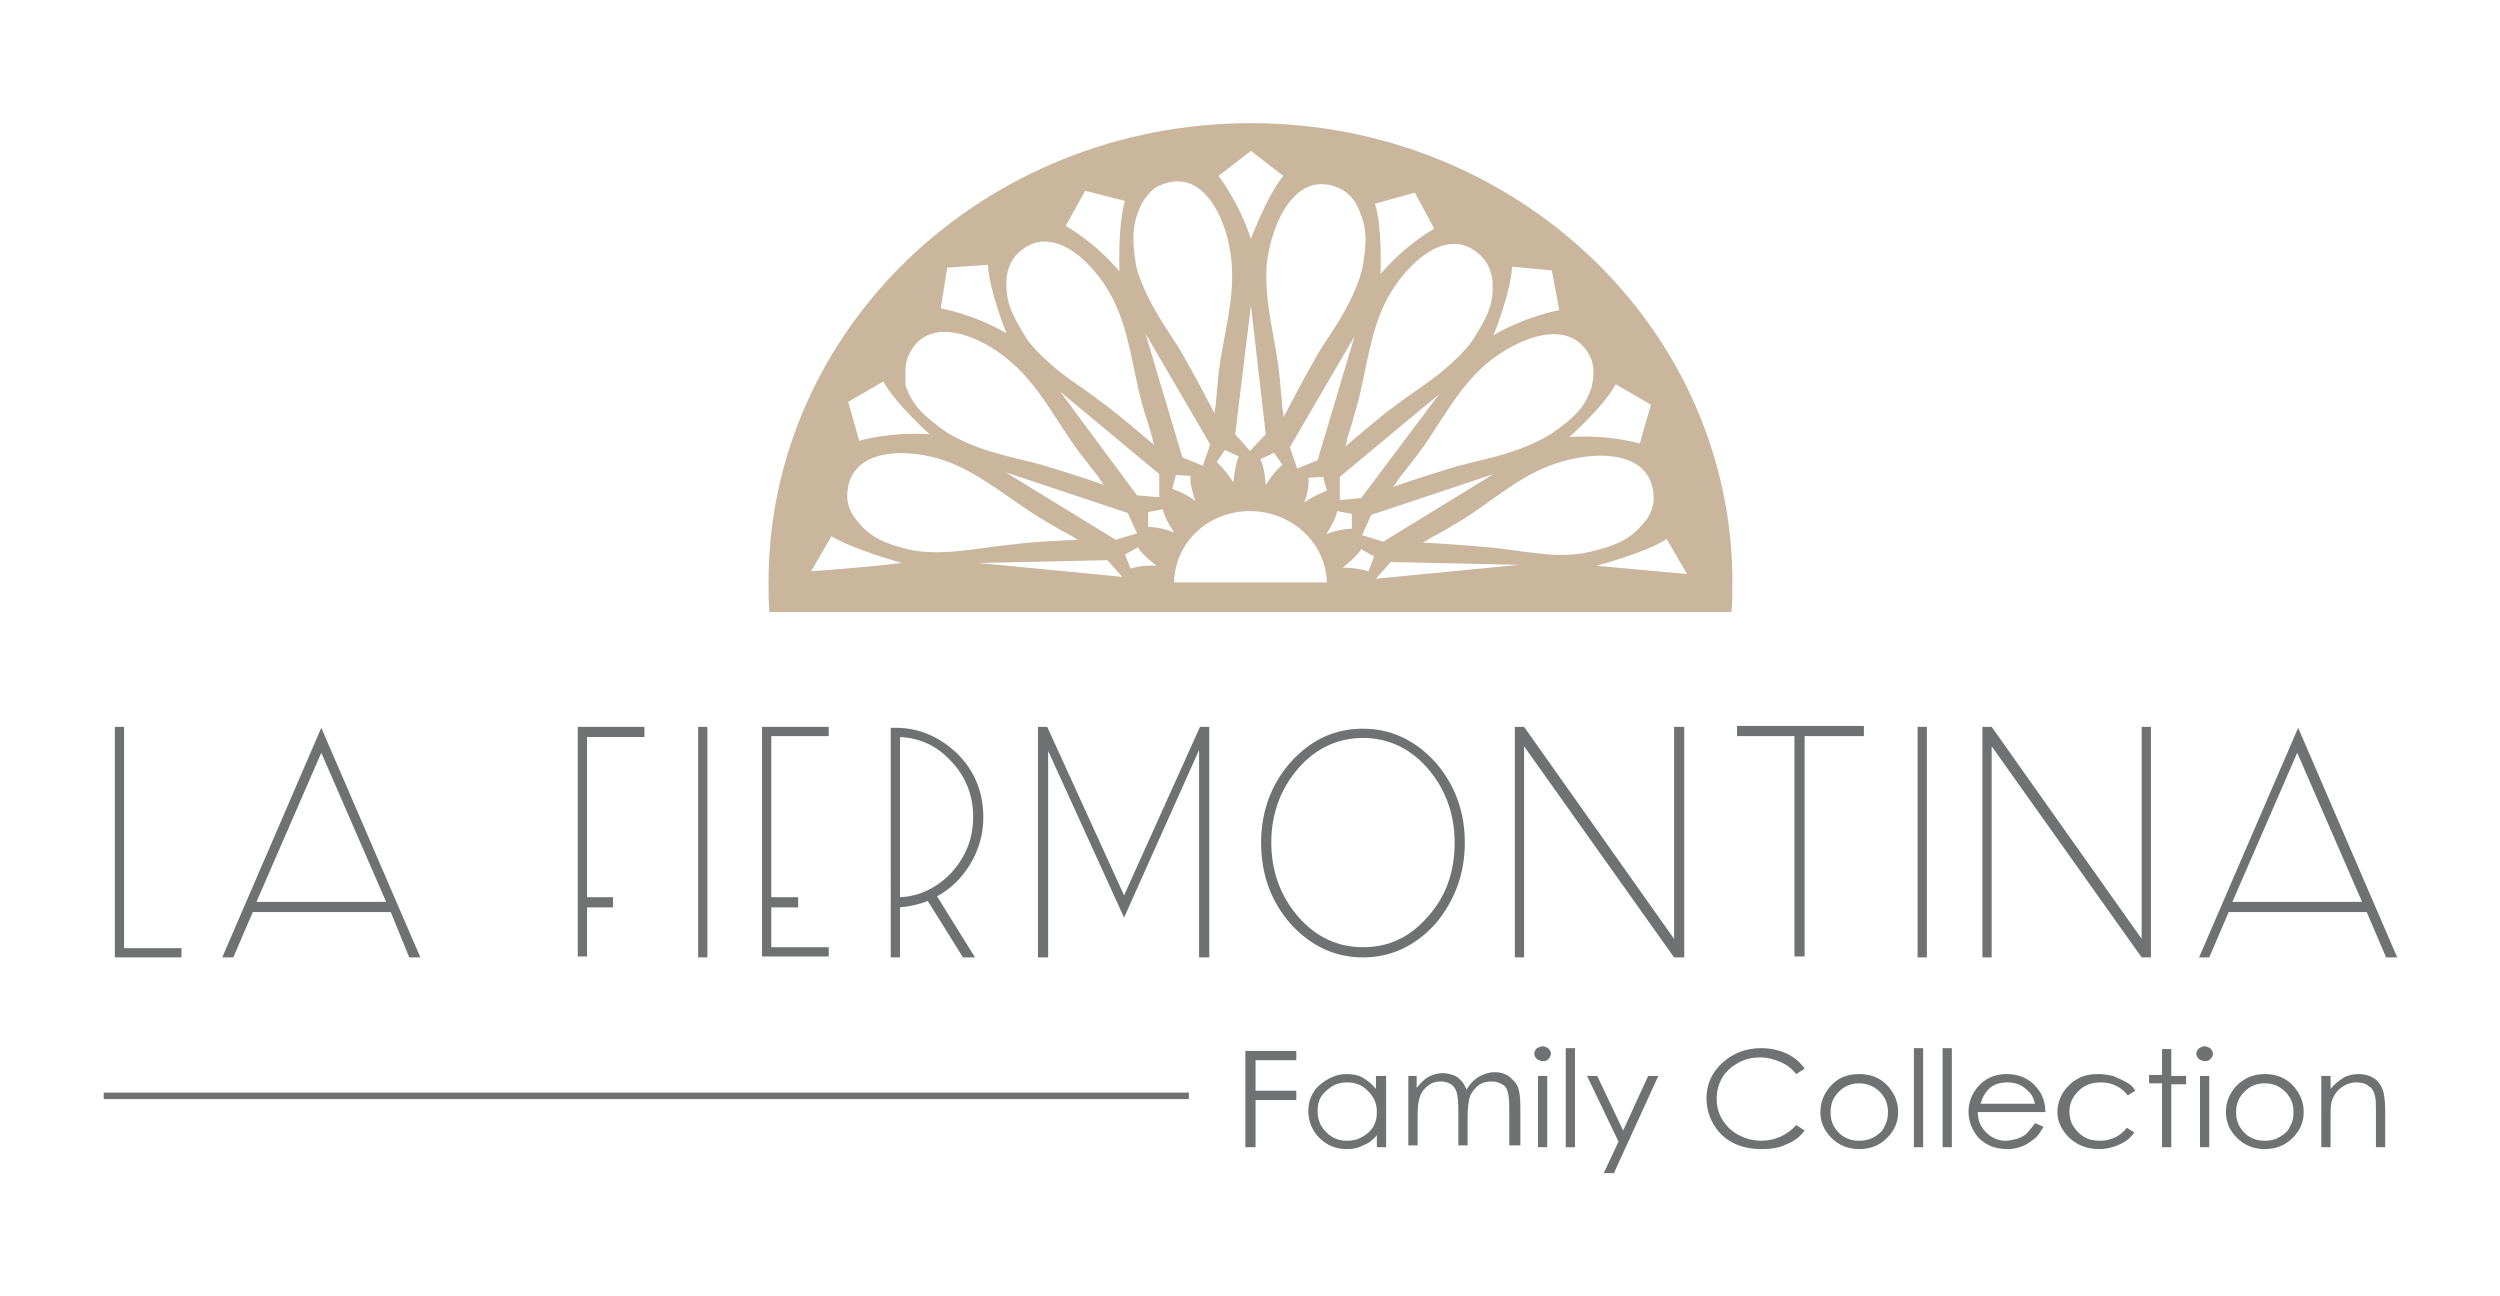 <?xml version="1.0" encoding="utf-8"?>
<!-- Generator: Adobe Illustrator 22.0.1, SVG Export Plug-In . SVG Version: 6.00 Build 0)  -->
<svg version="1.1" id="Layer_1" xmlns="http://www.w3.org/2000/svg" xmlns:xlink="http://www.w3.org/1999/xlink" x="0px" y="0px"
	 viewBox="0 0 270 140" style="enable-background:new 0 0 270 140;" xml:space="preserve">
<style type="text/css">
	.st0{fill:#707173;}
	.st1{fill:#C9B69D;}
</style>
<g>
	<polygon class="st0" points="19.6,103.4 12.4,103.4 12.4,78.5 13.4,78.5 13.4,102.4 19.6,102.4 	"/>
	<path class="st0" d="M42.2,98.5H27.3l-2.1,4.9H24l10.7-24.8l10.7,24.8h-1.2L42.2,98.5z M41.7,97.4l-7-16.1l-7,16.1H41.7z"/>
	<polygon class="st0" points="63.4,79.6 63.4,96.9 66.2,96.9 66.2,98 63.4,98 63.4,103.3 62.4,103.3 62.4,78.5 69.6,78.5 69.6,79.6 
			"/>
	<rect x="75.4" y="78.5" class="st0" width="1" height="24.9"/>
	<polygon class="st0" points="83.3,79.5 83.3,96.9 86.2,96.9 86.2,98 83.3,98 83.3,102.3 89.5,102.3 89.5,103.3 82.3,103.3 
		82.3,78.5 89.5,78.5 89.5,79.5 	"/>
	<g>
		<path class="st0" d="M106.2,88.3c0,1.8-0.5,3.5-1.4,5c-0.9,1.5-2.1,2.7-3.6,3.5l4.1,6.6h-1.3l-3.8-6.1c-1,0.4-2,0.6-3,0.7v5.4h-1
			V78.6h0.5c2.6,0,4.8,1,6.7,2.8C105.3,83.3,106.2,85.6,106.2,88.3 M97.2,96.9c2.2-0.1,4.1-1.1,5.6-2.7c1.5-1.7,2.3-3.6,2.3-6
			c0-2.3-0.8-4.3-2.3-5.9c-1.5-1.7-3.4-2.6-5.6-2.7V96.9z"/>
		<polygon class="st0" points="130.6,103.4 129.5,103.4 129.5,81 121.4,99.1 113.2,81.1 113.2,103.4 112.1,103.4 112.1,78.5 
			113.1,78.5 121.4,96.7 129.6,78.5 130.6,78.5 		"/>
		<path class="st0" d="M139.4,99.8c-2.1-2.4-3.2-5.3-3.2-8.8c0-3.4,1.1-6.3,3.2-8.7c2.2-2.4,4.7-3.6,7.8-3.6c3,0,5.6,1.2,7.8,3.6
			c2.1,2.4,3.2,5.3,3.2,8.7c0,3.4-1.1,6.3-3.2,8.8c-2.2,2.4-4.8,3.6-7.8,3.6C144.2,103.4,141.6,102.2,139.4,99.8 M140.2,83
			c-1.9,2.2-2.9,4.9-2.9,8c0,3.1,1,5.8,2.9,8c1.9,2.2,4.3,3.3,7,3.3c2.8,0,5.1-1.1,7-3.3c2-2.2,2.9-4.9,2.9-8c0-3.1-1-5.8-2.9-8
			c-1.9-2.2-4.3-3.3-7-3.3C144.5,79.7,142.1,80.8,140.2,83"/>
		<polygon class="st0" points="181.9,103.4 180.8,103.4 164.6,80.6 164.6,103.4 163.6,103.4 163.6,78.5 164.6,78.5 180.8,101.4 
			180.8,78.5 181.9,78.5 		"/>
		<polygon class="st0" points="201.3,78.4 201.3,79.5 194.9,79.5 194.9,103.3 193.8,103.3 193.8,79.5 187.6,79.5 187.6,78.4 		"/>
		<rect x="207.1" y="78.5" class="st0" width="1" height="24.9"/>
		<polygon class="st0" points="232.3,103.4 231.3,103.4 215.1,80.6 215.1,103.4 214.1,103.4 214.1,78.5 215.1,78.5 231.3,101.4 
			231.3,78.5 232.3,78.5 		"/>
		<path class="st0" d="M255.6,98.5h-14.9l-2.1,4.9h-1.1l10.7-24.8l10.7,24.8h-1.2L255.6,98.5z M255.1,97.4l-7-16.1l-7,16.1H255.1z"
			/>
		<rect x="11.2" y="118" class="st0" width="117.2" height="0.7"/>
	</g>
	<path class="st1" d="M135.1,13.3C106.3,13.3,83,35.5,83,62.9c0,1.1,0,2.1,0.1,3.2H187c0.1-1.1,0.1-2.1,0.1-3.2
		C187.1,35.5,163.8,13.3,135.1,13.3z M174.5,41.5l3.8,2.2l-1.2,4.2c0,0-3.4-1-7.6-0.7C169.5,47.2,173.3,43.8,174.5,41.5z
		 M171.9,38.9c0.3,0.9,0.2,2,0,2.9c-0.7,2.1-1.7,3.2-4.3,5c-1.2,0.8-3.3,1.7-4.7,2.1c-2.2,0.7-3.5,0.9-5.7,1.5
		c-2.3,0.7-4.5,1.4-6.8,2.2c0.2-0.1,0.5-0.6,0.6-0.8c0.7-0.9,1.4-1.8,2.1-2.7c2.4-3.2,4.2-7,7.3-9.7C163.9,36.4,169.9,34,171.9,38.9
		z M141.3,51.6l1.6-0.1l0.4,1.5c0,0-1.2,0.4-2.5,1.3C140.9,54.4,141.5,52.4,141.3,51.6z M140.1,50.6l-0.8-2.3l7-12l-4,13.4
		L140.1,50.6z M144.4,55.2l1.6,0.3l0,1.6c0,0-1.3,0-2.8,0.6C143.2,57.8,144.3,56.1,144.4,55.2z M144.7,54l0-2.5l10.7-8.9l-8.4,11.2
		L144.7,54z M148.1,55.6l13.2-4.4l-11.9,7.3l-2.3-0.7L148.1,55.6z M167.6,29.2l0.8,4.3c0,0-3.5,0.6-7.1,2.7c0,0,1.9-4.7,2-7.4
		L167.6,29.2z M160.2,27.9c0.6,0.7,1,1.8,1,2.7c0.1,2.2-0.5,3.6-2.2,6.2c-0.8,1.2-2.5,2.7-3.6,3.6c-1.8,1.4-3,2.1-4.7,3.4
		c-1.9,1.4-3.7,3-5.5,4.5c0.2-0.1,0.3-0.8,0.3-1c0.4-1.1,0.7-2.2,1-3.3c1.1-3.9,1.4-8.1,3.3-11.7C151.9,28.4,156.6,23.9,160.2,27.9z
		 M152.8,20.8l2.1,3.9c0,0-3.1,1.7-5.8,4.9c0,0,0.2-5.1-0.6-7.6L152.8,20.8z M144.8,20.4c0.8,0.4,1.6,1.3,1.9,2.1
		c0.9,2,1,3.6,0.4,6.6c-0.3,1.4-1.3,3.5-2,4.7c-1.1,2-2,3-3.1,5c-1.2,2.1-2.3,4.2-3.4,6.3c0.1-0.2-0.1-0.8-0.1-1
		c-0.1-1.1-0.2-2.3-0.3-3.4c-0.4-4-1.7-8-1.4-12.1C137.3,24,140,18.1,144.8,20.4z M133.4,46.9l1.7-13.9l1.6,13.9l-1.7,1.8
		L133.4,46.9z M133.8,49.3c-0.4,0.7-0.6,2.8-0.6,2.8c-0.8-1.3-1.8-2.2-1.8-2.2l0.9-1.3L133.8,49.3z M137.6,48.9l0.9,1.3
		c0,0-1,0.8-1.8,2.2c0,0-0.1-2-0.6-2.8L137.6,48.9z M135.1,16.3l3.5,2.7c-1.7,2-3.5,6.8-3.5,6.8c-1.3-4-3.5-6.8-3.5-6.8L135.1,16.3z
		 M123.2,22.2c0.4-0.8,1.1-1.7,1.9-2.1c4.8-2.3,7.5,3.6,7.9,8.1c0.4,4.1-0.9,8.1-1.4,12.1c-0.1,1.1-0.2,2.3-0.3,3.4
		c0,0.2-0.2,0.8-0.1,1c-1.1-2.1-2.2-4.2-3.4-6.3c-1.1-1.9-2-3-3.1-5c-0.7-1.2-1.7-3.3-2-4.7C122.2,25.8,122.3,24.2,123.2,22.2z
		 M129.1,54.1c-1.2-0.9-2.5-1.3-2.5-1.3l0.4-1.5l1.6,0.1C128.4,52.2,129.1,54.1,129.1,54.1z M127.7,49.4l-4-13.4l7,12l-0.8,2.3
		L127.7,49.4z M114.5,42.3l10.7,8.9l0,2.5l-2.4-0.2L114.5,42.3z M122.8,57.6l-2.3,0.7L108.6,51l13.2,4.4L122.8,57.6z M117.2,20.6
		l4.3,1.1c-0.8,2.6-0.6,7.6-0.6,7.6c-2.7-3.2-5.8-4.9-5.8-4.9L117.2,20.6z M108.7,30.3c0-0.9,0.4-2,1-2.7c3.6-3.9,8.3,0.5,10.4,4.5
		c1.9,3.6,2.2,7.8,3.3,11.7c0.3,1.1,0.7,2.2,1,3.3c0.1,0.2,0.1,0.8,0.3,1c-1.8-1.5-3.6-3.1-5.5-4.5c-1.8-1.4-3-2.1-4.7-3.4
		c-1.1-0.9-2.8-2.4-3.6-3.6C109.2,33.9,108.6,32.5,108.7,30.3z M102.3,28.9l4.4-0.3c0.1,2.7,2,7.4,2,7.4c-3.6-2.1-7.1-2.7-7.1-2.7
		L102.3,28.9z M98,38.7c1.9-5,8-2.5,11.3,0.5c3.1,2.7,4.9,6.5,7.3,9.7c0.7,0.9,1.4,1.8,2.1,2.7c0.1,0.2,0.4,0.7,0.6,0.8
		c-2.2-0.8-4.5-1.5-6.8-2.2c-2.2-0.6-3.5-0.8-5.7-1.5c-1.4-0.4-3.5-1.3-4.7-2.1c-2.5-1.8-3.6-2.9-4.3-5C97.8,40.7,97.7,39.5,98,38.7
		z M95.4,41.2c1.3,2.4,5,5.7,5,5.7c-4.2-0.3-7.6,0.7-7.6,0.7l-1.2-4.2L95.4,41.2z M87.6,61.7l2.2-3.8c2.2,1.4,7.6,2.9,7.6,2.9
		C93.3,61.3,87.6,61.7,87.6,61.7z M98.4,59.4c-3-0.7-4.4-1.4-5.8-3.1c-0.6-0.7-1.1-1.7-1.1-2.7c0-5.3,6.5-5.3,10.7-3.8
		c3.8,1.4,6.9,4.2,10.4,6.3c1,0.6,2,1.2,3,1.7c0.2,0.1,0.7,0.5,0.9,0.5c-2.4,0.1-4.8,0.2-7.1,0.5c-2.2,0.2-3.6,0.5-5.8,0.7
		C102.1,59.7,99.7,59.7,98.4,59.4z M105.7,60.8l13.9-0.3l1.6,1.8L105.7,60.8z M122.1,61.4l-0.6-1.5l1.4-0.8c0.4,0.8,2,2,2,2
		C123.3,61,122.1,61.4,122.1,61.4z M124,56.9l0-1.6l1.6-0.3c0.1,0.9,1.2,2.5,1.2,2.5C125.3,56.9,124,56.9,124,56.9z M126.8,62.9
		C126.8,62.9,126.8,62.9,126.8,62.9c0.1-4.4,3.8-7.8,8.4-7.7c4.4,0.1,8,3.5,8.1,7.7H126.8z M147.8,61.7c0,0-1.2-0.4-2.8-0.4
		c0,0,1.6-1.2,2-2l1.4,0.8L147.8,61.7z M148.6,62.5l1.6-1.8l13.9,0.3L148.6,62.5z M166.5,59.8c-2.2-0.2-3.6-0.5-5.8-0.7
		c-2.4-0.2-4.8-0.4-7.1-0.5c0.2,0,0.7-0.4,0.9-0.5c1-0.5,2-1.1,3-1.7c3.5-2.1,6.5-5,10.4-6.3c4.3-1.5,10.7-1.6,10.7,3.8
		c0,0.9-0.5,2-1.1,2.6c-1.4,1.7-2.8,2.4-5.8,3.1C170.2,60,167.9,60,166.5,59.8z M172.4,61.1c0,0,5.4-1.4,7.6-2.9l2.2,3.8
		C182.3,62,176.6,61.5,172.4,61.1z"/>
	<g>
		<path class="st0" d="M134.5,113.5h5.5v1h-4.4v3.3h4.4v1h-4.4v5.1h-1.1V113.5z"/>
		<path class="st0" d="M149.7,116.2v7.7h-1v-1.3c-0.4,0.5-0.9,0.9-1.5,1.1c-0.5,0.3-1.1,0.4-1.8,0.4c-1.1,0-2.1-0.4-2.9-1.2
			c-0.8-0.8-1.2-1.8-1.2-2.9c0-1.1,0.4-2.1,1.2-2.8s1.8-1.2,2.9-1.2c0.7,0,1.3,0.1,1.8,0.4c0.5,0.3,1,0.7,1.4,1.2v-1.4H149.7z
			 M145.5,116.9c-0.6,0-1.1,0.1-1.6,0.4c-0.5,0.3-0.9,0.7-1.2,1.1c-0.3,0.5-0.4,1-0.4,1.6c0,0.5,0.1,1.1,0.4,1.6
			c0.3,0.5,0.7,0.9,1.2,1.2c0.5,0.3,1,0.4,1.6,0.4c0.6,0,1.1-0.1,1.6-0.4c0.5-0.3,0.9-0.6,1.2-1.1c0.3-0.5,0.4-1,0.4-1.6
			c0-0.9-0.3-1.6-0.9-2.2C147.2,117.2,146.4,116.9,145.5,116.9z"/>
		<path class="st0" d="M152,116.2h1v1.3c0.4-0.5,0.7-0.8,1.1-1.1c0.5-0.3,1.1-0.5,1.7-0.5c0.4,0,0.8,0.1,1.1,0.2
			c0.4,0.1,0.6,0.3,0.9,0.6s0.4,0.6,0.6,1c0.3-0.6,0.8-1.1,1.3-1.4c0.5-0.3,1.1-0.5,1.7-0.5c0.6,0,1,0.1,1.5,0.4
			c0.4,0.3,0.7,0.6,1,1.1c0.2,0.5,0.3,1.2,0.3,2.2v4.2H163v-4.2c0-0.8-0.1-1.4-0.2-1.7c-0.1-0.3-0.3-0.6-0.6-0.7
			c-0.3-0.2-0.7-0.3-1.1-0.3c-0.5,0-1,0.1-1.4,0.4c-0.4,0.3-0.7,0.7-0.9,1.1c-0.2,0.5-0.3,1.3-0.3,2.4v3h-1v-3.9
			c0-0.9-0.1-1.6-0.2-1.9c-0.1-0.3-0.3-0.6-0.6-0.8c-0.3-0.2-0.7-0.3-1.1-0.3c-0.5,0-0.9,0.1-1.3,0.4c-0.4,0.3-0.7,0.6-0.9,1.1
			c-0.2,0.5-0.3,1.2-0.3,2.1v3.3h-1V116.2z"/>
		<path class="st0" d="M166.6,113c0.2,0,0.4,0.1,0.6,0.2c0.2,0.2,0.3,0.4,0.3,0.6c0,0.2-0.1,0.4-0.3,0.6c-0.2,0.2-0.4,0.2-0.6,0.2
			c-0.2,0-0.4-0.1-0.6-0.2c-0.2-0.2-0.3-0.4-0.3-0.6c0-0.2,0.1-0.4,0.3-0.6C166.2,113.1,166.4,113,166.6,113z M166.1,116.2h1v7.7h-1
			V116.2z"/>
		<path class="st0" d="M169.1,113.2h1v10.7h-1V113.2z"/>
		<path class="st0" d="M171.4,116.2h1.1l2.8,5.9l2.7-5.9h1.1l-4.8,10.5h-1.1l1.6-3.4L171.4,116.2z"/>
		<path class="st0" d="M194.9,115.4l-0.9,0.6c-0.5-0.6-1-1-1.7-1.3c-0.7-0.3-1.4-0.5-2.2-0.5c-0.9,0-1.7,0.2-2.4,0.6
			c-0.7,0.4-1.3,0.9-1.7,1.6c-0.4,0.7-0.6,1.4-0.6,2.3c0,1.3,0.5,2.3,1.4,3.2c0.9,0.8,2.1,1.3,3.4,1.3c1.5,0,2.8-0.6,3.8-1.7
			l0.9,0.6c-0.5,0.7-1.2,1.2-2,1.5c-0.8,0.4-1.7,0.5-2.7,0.5c-1.9,0-3.4-0.6-4.5-1.8c-0.9-1-1.4-2.3-1.4-3.7c0-1.5,0.6-2.8,1.7-3.8
			s2.5-1.6,4.2-1.6c1,0,1.9,0.2,2.8,0.6C193.8,114.2,194.4,114.7,194.9,115.4z"/>
		<path class="st0" d="M200.8,116c1.2,0,2.3,0.4,3.1,1.3c0.7,0.8,1.1,1.7,1.1,2.8c0,1.1-0.4,2-1.2,2.8c-0.8,0.8-1.8,1.2-3,1.2
			c-1.2,0-2.2-0.4-3-1.2c-0.8-0.8-1.2-1.7-1.2-2.8c0-1.1,0.4-2,1.1-2.8C198.5,116.4,199.5,116,200.8,116z M200.8,117
			c-0.9,0-1.6,0.3-2.2,0.9c-0.6,0.6-0.9,1.3-0.9,2.2c0,0.6,0.1,1.1,0.4,1.6c0.3,0.5,0.7,0.9,1.1,1.1c0.5,0.3,1,0.4,1.6,0.4
			c0.6,0,1.1-0.1,1.6-0.4s0.9-0.6,1.1-1.1c0.3-0.5,0.4-1,0.4-1.6c0-0.9-0.3-1.6-0.9-2.2C202.4,117.3,201.6,117,200.8,117z"/>
		<path class="st0" d="M206.7,113.2h1v10.7h-1V113.2z"/>
		<path class="st0" d="M209.8,113.2h1v10.7h-1V113.2z"/>
		<path class="st0" d="M219.8,121.3l0.9,0.4c-0.3,0.5-0.6,1-1,1.3s-0.8,0.6-1.3,0.8c-0.5,0.2-1,0.3-1.6,0.3c-1.3,0-2.3-0.4-3.1-1.2
			c-0.7-0.8-1.1-1.8-1.1-2.8c0-1,0.3-1.8,0.9-2.6c0.8-1,1.9-1.5,3.2-1.5c1.4,0,2.5,0.5,3.3,1.5c0.6,0.7,0.9,1.6,0.9,2.6h-7.3
			c0,0.9,0.3,1.6,0.9,2.2c0.6,0.6,1.3,0.9,2.1,0.9c0.4,0,0.8-0.1,1.2-0.2c0.4-0.1,0.7-0.3,1-0.5
			C219.1,122.2,219.4,121.8,219.8,121.3z M219.8,119.3c-0.1-0.5-0.3-1-0.6-1.3c-0.3-0.3-0.6-0.6-1-0.8c-0.4-0.2-0.9-0.3-1.4-0.3
			c-0.8,0-1.5,0.2-2,0.7c-0.4,0.4-0.7,0.9-0.9,1.6H219.8z"/>
		<path class="st0" d="M230.6,117.8l-0.8,0.5c-0.7-0.9-1.7-1.4-2.9-1.4c-1,0-1.8,0.3-2.4,0.9c-0.6,0.6-1,1.3-1,2.2
			c0,0.6,0.1,1.1,0.4,1.6c0.3,0.5,0.7,0.9,1.2,1.2c0.5,0.3,1.1,0.4,1.7,0.4c1.2,0,2.2-0.5,2.9-1.4l0.8,0.5c-0.4,0.6-0.9,1-1.6,1.3
			c-0.6,0.3-1.4,0.5-2.2,0.5c-1.3,0-2.3-0.4-3.2-1.2c-0.8-0.8-1.3-1.7-1.3-2.8c0-0.7,0.2-1.4,0.6-2.1c0.4-0.6,0.9-1.1,1.6-1.5
			c0.7-0.4,1.5-0.5,2.3-0.5c0.5,0,1,0.1,1.5,0.2c0.5,0.2,0.9,0.4,1.3,0.6C230.1,117.1,230.4,117.4,230.6,117.8z"/>
		<path class="st0" d="M233.5,113.3h1v2.9h1.6v0.9h-1.6v6.8h-1V117h-1.4v-0.9h1.4V113.3z"/>
		<path class="st0" d="M238.1,113c0.2,0,0.4,0.1,0.6,0.2c0.2,0.2,0.3,0.4,0.3,0.6c0,0.2-0.1,0.4-0.3,0.6c-0.2,0.2-0.4,0.2-0.6,0.2
			c-0.2,0-0.4-0.1-0.6-0.2c-0.2-0.2-0.3-0.4-0.3-0.6c0-0.2,0.1-0.4,0.3-0.6C237.7,113.1,237.9,113,238.1,113z M237.6,116.2h1v7.7h-1
			V116.2z"/>
		<path class="st0" d="M244.6,116c1.2,0,2.3,0.4,3.1,1.3c0.7,0.8,1.1,1.7,1.1,2.8c0,1.1-0.4,2-1.2,2.8s-1.8,1.2-3,1.2
			c-1.2,0-2.2-0.4-3-1.2s-1.2-1.7-1.2-2.8c0-1.1,0.4-2,1.1-2.8C242.4,116.4,243.4,116,244.6,116z M244.6,117c-0.9,0-1.6,0.3-2.2,0.9
			c-0.6,0.6-0.9,1.3-0.9,2.2c0,0.6,0.1,1.1,0.4,1.6c0.3,0.5,0.7,0.9,1.1,1.1c0.5,0.3,1,0.4,1.6,0.4s1.1-0.1,1.6-0.4
			c0.5-0.3,0.9-0.6,1.1-1.1c0.3-0.5,0.4-1,0.4-1.6c0-0.9-0.3-1.6-0.9-2.2C246.2,117.3,245.5,117,244.6,117z"/>
		<path class="st0" d="M250.7,116.2h1v1.4c0.4-0.5,0.9-0.9,1.4-1.2c0.5-0.3,1.1-0.4,1.6-0.4c0.6,0,1.1,0.1,1.6,0.4
			c0.5,0.3,0.8,0.7,1,1.2s0.3,1.3,0.3,2.3v4h-1v-3.7c0-0.9,0-1.5-0.1-1.8c-0.1-0.5-0.3-0.9-0.7-1.1c-0.3-0.3-0.8-0.4-1.3-0.4
			c-0.6,0-1.2,0.2-1.7,0.6c-0.5,0.4-0.8,0.9-1,1.5c-0.1,0.4-0.1,1.1-0.1,2.1v2.8h-1V116.2z"/>
	</g>
</g>
</svg>

